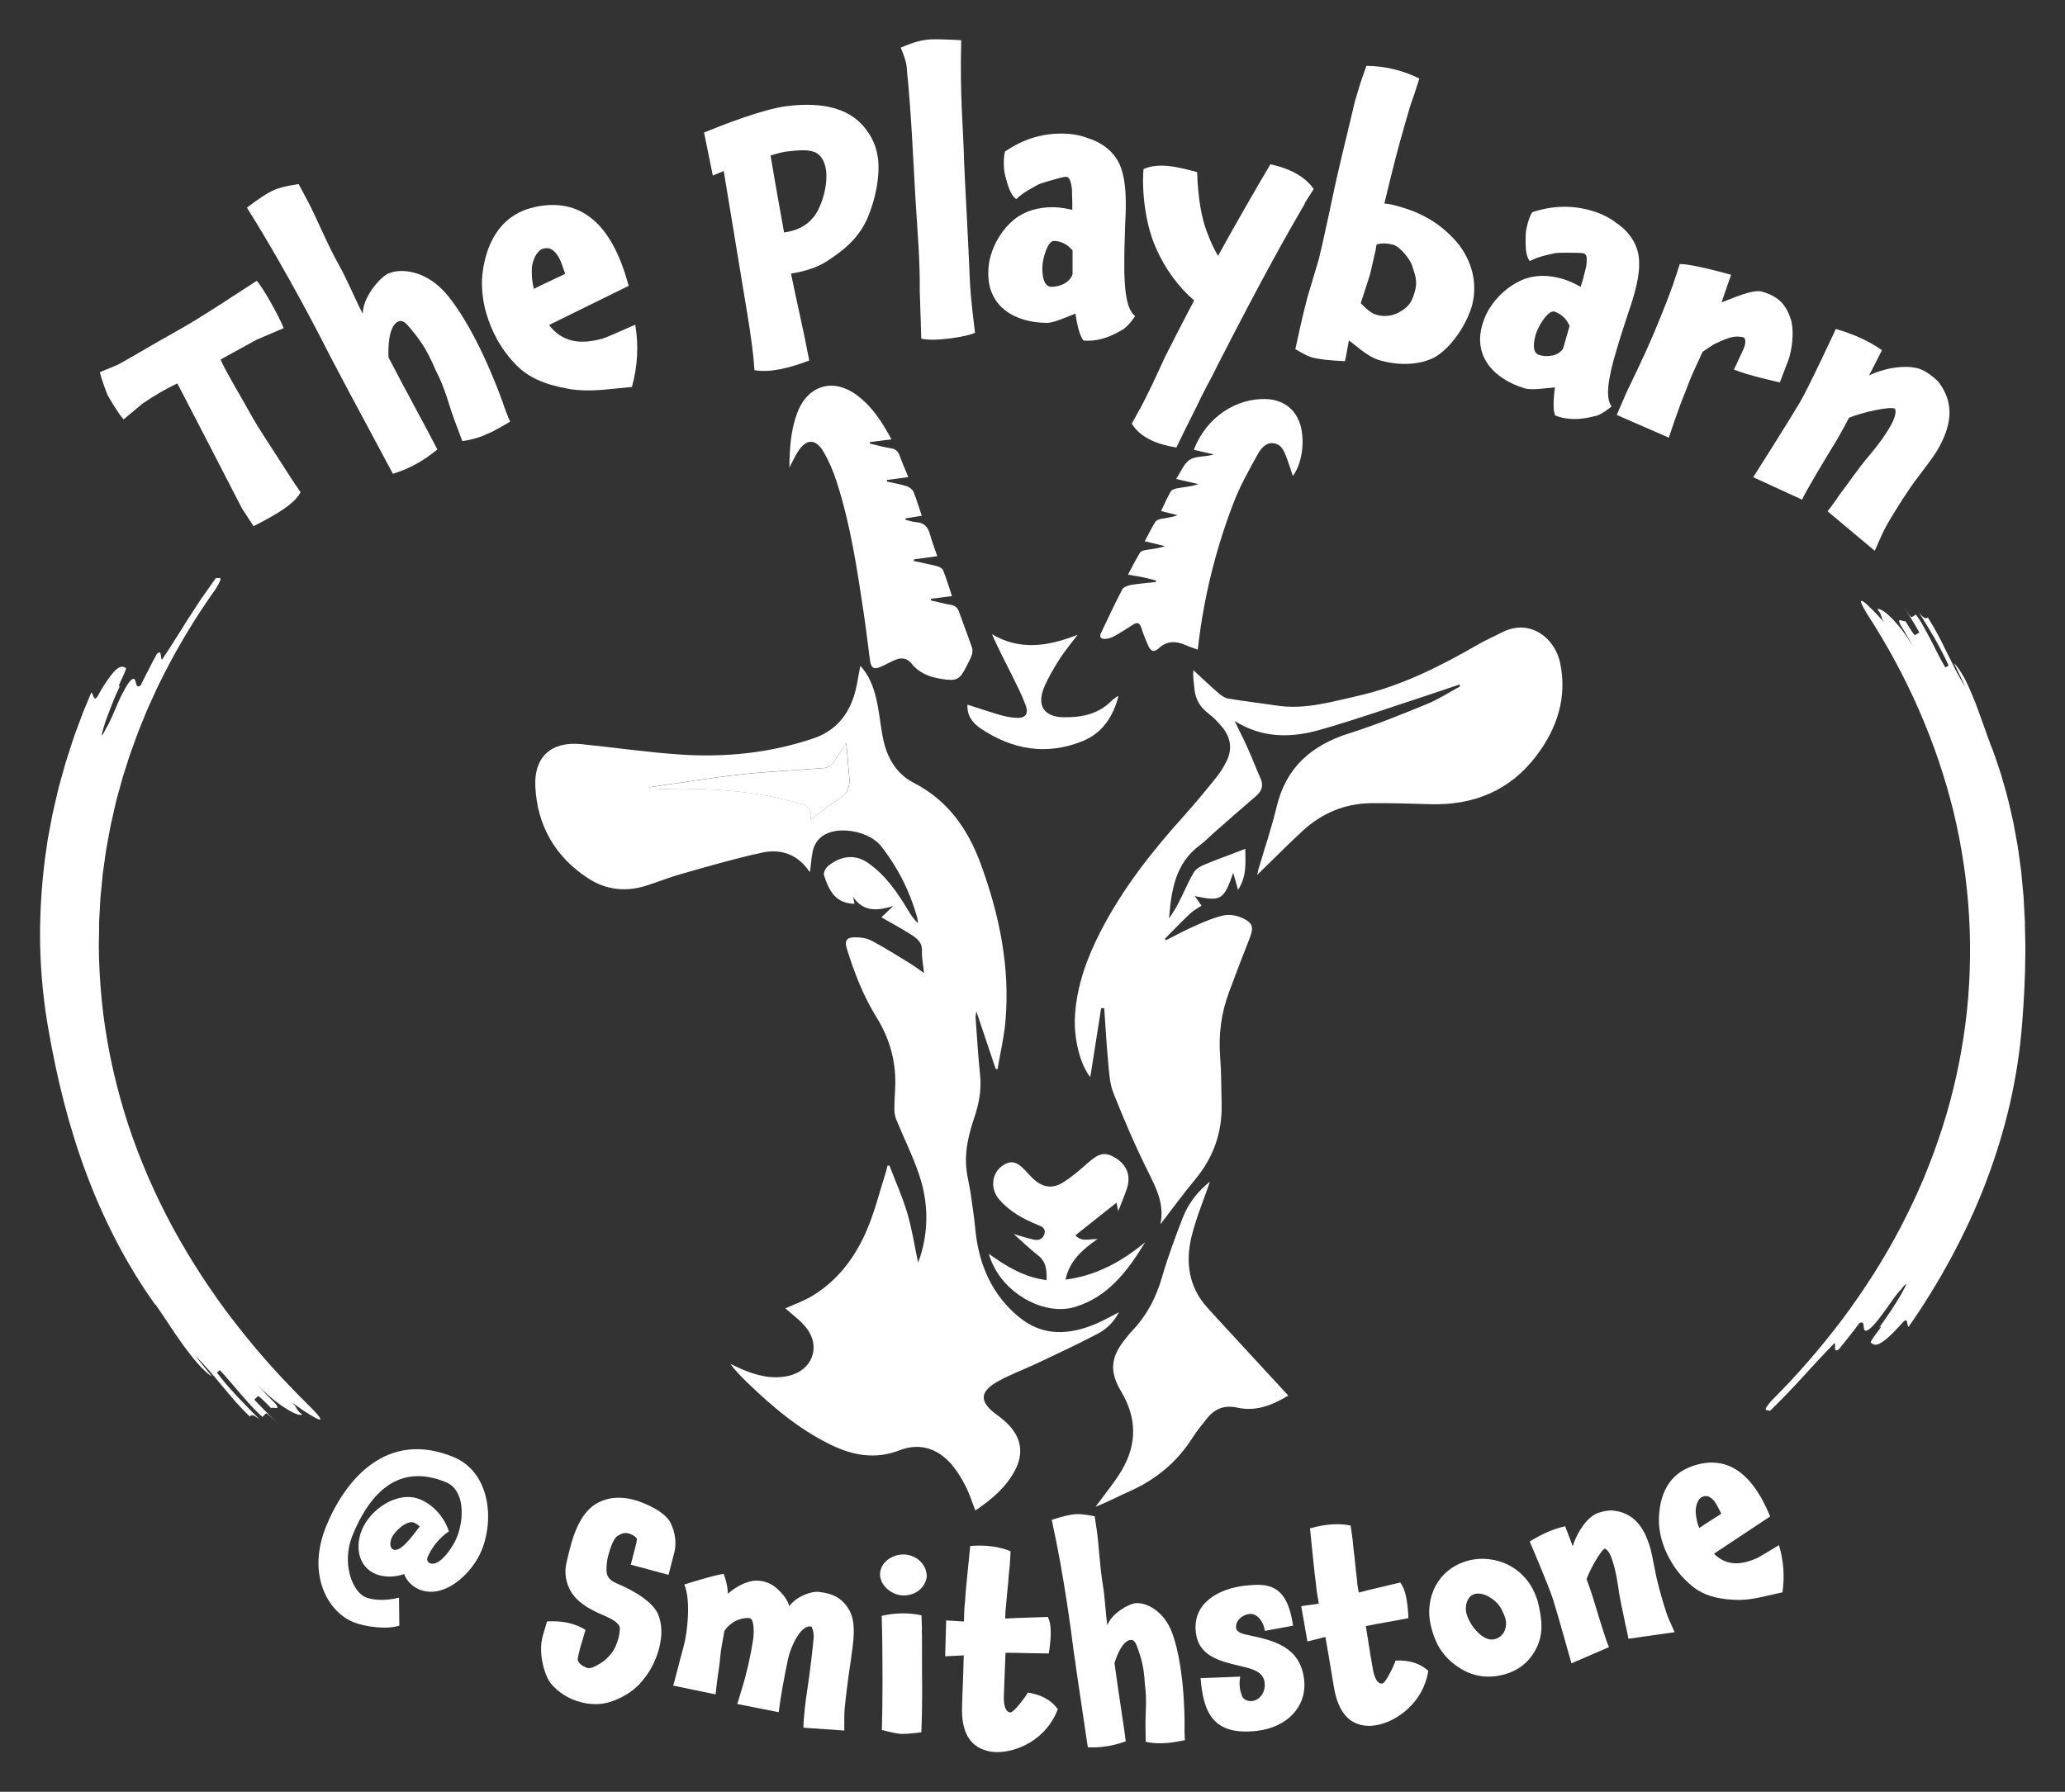 <?xml version="1.0" encoding="UTF-8"?><svg id="Layer_1" xmlns="http://www.w3.org/2000/svg" viewBox="0 0 318.23 276.19"><rect x="0" y="0" width="318.23" height="276.19" fill="#333333" stroke="none"/><defs><style>.cls-1{fill:#fff;stroke-width:0px;}</style></defs><path class="cls-1" d="M64.55,244.97c-1.07-.44-1.88-1.32-2.27-2.34-1.42.51-3.07.53-4.37,0-2.8-1.16-3.16-4.35-2.14-6.82,1.31-3.17,5.53-6.11,8.97-4.69,1.9.78,3.61,2.51,4.45,4.92-1.56,1.04-2.71,2.59-3.29,3.99-.17.4,0,.78.36.93,1.47.61,3.53-2.49,4.12-3.92,1.18-2.87,1.28-7.36-1.66-8.57-7.11-2.93-11.65,1.36-14.46,8.36-1.61,4.1,0,8.51,2.1,9.38,1.5.62,3.85.42,5.13.05l.05,4.32c-1.94.64-5.34.18-7.11-.55-3.94-1.62-7.22-7.39-4.13-14.86,2.96-7.17,9.35-14.8,19.59-10.58,5.5,2.27,6.38,9.43,4.3,14.46-1.38,3.34-5.63,7.59-9.64,5.94ZM64.69,235.27c-.29-.24-.63-.46-.9-.57-1.07-.44-3.01,1.33-3.45,2.4-.29.7-.28,1.52.29,1.76,1.07.44,2.91-2.04,4.06-3.59Z"/><path class="cls-1" d="M98.98,259.09l.04-.03c-1.09,1.32-2.45,2.28-4.28,3.03-1.62.66-3.33.78-5.18.3-1.92-.5-3.46-1.45-4.75-2.98h.03c-.67-.72-2.08-4.37-1.14-7.44.1-.38.5-1.66.6-2.04,2.35-.14,4.29.28,5.93,1.3l-.6,2.04c-.33,1-.6,2.34-.6,2.49.05.83,1.24,1.25,1.48,1.35.38.13,1.08-.13,2.05-.74.7-.42,1.06-.81,1.71-1.57.4-.53.79-1.32,1.06-2.37.15-.59.24-1.5.17-1.67-.33-.76-1.22-1.21-2.59-1.82-2.19-.9-4.33-2.16-5.22-4.18-.54-1.22-.61-2.25-.51-3.22.1-.68.31-1.49.52-2.32l.14-.56c.59-2.31,1.6-5.18,3.73-6.68,2.07-1.37,4.41-1.36,6.75-.61,2.73.97,4.5,2.2,5.1,3.51l-.03-.04c.65,1.4.85,2.79.59,4.21l-.95,3.7-5.82-1.57.88-3.42c.04-.29.07-.58.05-.62-.43-.52-1.05-.72-1.36-.8-.52-.13-1.05.03-1.68.46-.55.38-1.07,1.85-1.39,3.07-.17.66-.27,1.49-.24,2.25.02.94.58,1.53,1.52,1.92,3.39,1.43,5.65,3.1,6.39,4.7.61,1.39.75,3.17.2,5.31-.49,1.89-1.37,3.6-2.6,5.03Z"/><path class="cls-1" d="M130.1,266.75l-6.29-.44c.02-1.53.34-4.26.62-6,.4-2.57.9-6.91.97-8,.01-1.02-.35-1.48-.3-1.55-1.59-.58-3.3,3.1-3.69,5.12-.59,2.83-1.08,5.46-1.41,8.04l-6.38-1.26.69-2.27c.73-2.33,1.36-5.16,1.74-7.58.18-1.14.14-3.01-.36-3.31-.5-.3-2.85,0-4.06,1.92-.91,4.86-.42,3.11-.97,6.64-.16,1-.38,3.12-.38,3.12l-6.55-1.36c.09-.1,1.08-4.1,1.59-5.92.66-2.34,1.16-7.34.13-9.66,0,0,4.61-1.47,6.07-1.64,0,0,.63,1.56.65,3.06,1.02-.9,2.72-1.98,4.37-2.02.88,0,2.04.25,3.01,1.06,1.19,1.03,1.76,1.85,2.1,2.89.82-1.3,3.15-2.35,4.55-2.21,2.26.25,3.68,1.02,4.73,2.9,1.09,2.11.54,4.94.19,7.63-.38,2.39-.78,5.69-.95,7.41-.09.83-.05,2.15-.06,3.42Z"/><path class="cls-1" d="M138.97,245.92c-1.69-.14-3.49-1.66-3.34-3.46.15-1.8,2.09-2.98,3.85-2.84,1.91.16,3.35,1.61,3.34,3.42-.26,1.86-1.98,3.03-3.85,2.87ZM138.86,267.27c-.43-.04-.94-.08-2.96-.6.12-3.72.16-10.92-.02-17.6,1.99-.45,4.06-.54,6.13-.08l.07,2.29-.03-.07c.06.66.02,3.33.04,6.59.02,1.59.06,5.04-.1,9.23,0,0-2.09.26-3.13.25Z"/><path class="cls-1" d="M154.96,254.77c-.04,1.3-.17,3.64-.26,6.74-.03,1.19.19,2.42,1.02,2.45.62-.06,2.53-2.71,2.68-3.07,1.98.34,3.47,1.04,4.62,2.55-1.72,4.65-6.29,6.72-9.54,6.63-.4-.01-.9-.06-1.33-.18h.04c-2.73-.65-4.07-2.93-3.93-6.86.02-.69.06-2.27.17-4.73l.09-3.14c-1.16.08-2.35.12-2.86.14l.15-5.52c.94.03,2.34.17,2.74.15.03-1.15.06-2.2.15-2.88.13-2.23.51-5.47.82-8.75,2.42-.19,4.51.09,6.22.82l-.13,2.2-.15,1.44c-.07,1.33-.25,2.41-.42,4.75-.1.83-.08.43-.13,1.98,1.12-.08,2.53-.11,3.65-.15l2.93-.1c.51,1.13.44,2.25.42,3.04-.01.47-.17,2.05-.29,2.59l-3.57-.06c-.72-.02-2.24-.06-3.1-.05Z"/><path class="cls-1" d="M179.49,268.68c-.68.1-2.13.01-2.93-.21l-.03-2.67c-.03-1.77.25-3.77-.1-6.21-.15-2.88-.64-4.2-1.13-5.59-.24-.68-.48-1.24-1.02-1.22-1.3.05-2.21,2.54-2.53,3.57l.55,3.91.89,5.96.3,2.19c-1.92.69-3.75,1.02-5.85.92l-.35-2.33-.64-4.34c-.39-2.48-.79-5.39-1.25-8.58-.22-1.76-1.38-11.03-3.32-19.81,1.64-.54,2.96-.84,3.72-.87.5-.02,1.05-.04,2.9.32l.3,2.01c.34,2.19.43,5.33.96,8.59.33,1.94.43,4.5.68,6.22.62-1.76,3.16-3.27,4.34-3.42,1.73-.14,4.09,1.17,5.36,3.87.83,1.77,1.89,5.81,2.15,12.23.03.76.07,1.62.06,2.45-.02.29-.02,2.24.07,2.56,0,0-2.4.49-3.12.45Z"/><path class="cls-1" d="M192.99,252.17c3.27.73,7.44,1.7,7.99,6.76.45,4.13-2.65,7.37-7.35,7.88-6.71.73-8.19-2.85-8.61-8.14l6.11-.23c-.3,1.56.12,2.49.24,2.88.12.46.69.98,1.58.88,1.26-.14,2.1-1.43,1.94-2.82-.19-1.76-1.98-2.15-3.73-2.57-3.2-.74-6.45-1.55-6.87-5.14-.59-4.76,3.83-6.84,7.56-7.25,3.44-.37,6.49-.38,7.42,6.17l-4.34.8c-.31-1.89-1.49-2.67-2.28-2.62-1.33.11-2.34,1.2-2.15,2.23.19.71,1.04.87,2.49,1.18Z"/><path class="cls-1" d="M210.48,250.64c.22,1.28.55,3.6,1.09,6.66.2,1.17.66,2.34,1.48,2.2.59-.18,1.94-3.16,2.02-3.54,2.01-.06,3.61.32,5.04,1.58-.76,4.89-4.83,7.84-8.03,8.39-.39.07-.9.12-1.34.09h.04c-2.8-.1-4.57-2.07-5.21-5.95-.12-.68-.39-2.24-.78-4.66l-.54-3.09c-1.12.3-2.28.58-2.77.7l-.95-5.44c.92-.16,2.33-.3,2.71-.4-.2-1.14-.38-2.17-.42-2.86-.31-2.22-.59-5.47-.94-8.74,2.34-.66,4.44-.81,6.26-.43l.31,2.18.14,1.44c.19,1.32.24,2.41.53,4.74.07.83,0,.44.27,1.97,1.08-.3,2.46-.61,3.55-.87l2.85-.68c.73,1.01.88,2.12,1.02,2.9.08.46.25,2.05.23,2.6l-3.51.65c-.71.12-2.2.38-3.05.57Z"/><path class="cls-1" d="M237.02,253.52c-1.04,2.38-2.76,3.97-5.39,4.63-2.7.68-5.21.16-7.43-1.56-2.16-1.62-3.1-3.58-3.68-5.92-1.02-4.06.82-8.88,5.93-10.16,3.68-.92,8.97.76,10.56,6.46.5,2.14.91,4.35,0,6.55ZM227.31,245.69c-1.36.34-1.56,2.1-1.35,2.91.5,2,2.62,4.51,4.34,4.08,1.65-.41,1.97-2.09,1.73-3.04-.12-.49-.38-1.06-.69-1.69-.75-1.34-2.66-2.6-4.03-2.26Z"/><path class="cls-1" d="M256.85,248.73c.11.34.22.65,1.22,2.86l-7.12,1.01c-.23-1.37-.46-2.05-.59-2.81-.17-.97-.72-3.18-.97-5.08-.22-1.45-.44-2.78-.94-4.29-.3-.89-.72-1.59-1.14-1.71-.6.24-2.24,3.11-2.81,4.7.79,2.13,1.06,3.07,1.36,4.07.24.83,1.78,5.91,2.1,6.41l-5.79,2.5s-2.14-7.66-2.85-9.89c-.64-2.03-3.58-8.89-3.58-8.89,1.04-.65,3.11-1.84,5.45-2.35,0,0,1.05,2.69,1.19,3.1.4-1.54,1.73-3.93,3.32-4.88.66-.41,2.05-.69,2.75-.65,3.37.28,4.85,2.68,5.71,5.25.39,1.16.62,2.76.92,4.11.21,1.3,1.04,4.37,1.76,6.53Z"/><path class="cls-1" d="M270.61,240.25c.36-.16,1.7-.97,3.54-2.08.72,2.4.89,4.8.54,7.27l-2.54.58c-1.71.42-3.51.69-5.06.57h.03c-2.64-.13-4.65-.76-6.13-1.93-2.01-1.57-3.41-3.52-4.35-5.71-.56-1.29-.94-2.9-.99-4.29-.06-4.34,1.63-7.43,5.04-8.62h-.03c5.2-1.88,9.26.7,12.13,7.71l-8.65,5.74c1.73,1.73,3.81,1.9,6.46.75ZM265.26,233.32c-.48-.93-.71-1.54-1.28-2.16-.61-.6-1.11-.66-1.67-.42-.48.17-1.07,1.17-.99,2.43.08.91.27,1.73.55,2.36,1.09-.75,2.25-1.44,3.41-2.22Z"/><path class="cls-1" d="M23.91,201.09c-2.05-2.86-4.01-6.03-5.79-9.41-1.78-3.39-3.39-6.98-4.77-10.66-1.38-3.68-2.55-7.45-3.51-11.18-.96-3.73-1.72-7.42-2.34-10.95-.76-4.23-1.21-8.63-1.31-13.08-.09-4.45.17-8.96.74-13.44l.24-1.67.12-.84.06-.42.08-.42c.21-1.11.41-2.21.62-3.32.05-.28.11-.55.18-.82l.19-.82c.13-.55.26-1.09.38-1.64.24-1.1.56-2.17.86-3.24.15-.54.3-1.07.45-1.61.16-.53.34-1.06.51-1.59.17-.53.34-1.05.51-1.58.09-.26.17-.53.26-.79.09-.26.19-.52.28-.78.38-1.03.77-2.06,1.15-3.08.41-1.01.84-2.01,1.25-3.01.35.15.32,1.69,1.05.45.17-.31.33-.61.49-.88.17-.27.32-.52.47-.75.3-.46.57-.85.81-1.18.48-.65.86-1.06,1.17-1.3.64-.47.98-.3,1.32-.13.09.04,0,.3-.14.64-.14.34-.34.78-.52,1.17-.37.79-.66,1.42-.19.87-.22.47-.45.99-.69,1.51-.23.53-.45,1.09-.66,1.63-.22.55-.42,1.08-.61,1.58-.09.25-.19.49-.27.73-.07.23-.15.46-.21.66-.52,1.66-.62,2.35.28.48.1-.14.22-.35.35-.61.12-.26.26-.56.42-.89.31-.67.65-1.46.99-2.25.33-.8.72-1.56,1.08-2.21.35-.64.68-1.15.96-1.4.55-.5.66-.06.77.37.11.43.23.86.77.37.27-.62.75-1.51,1.21-2.42.46-.9.92-1.81,1.26-2.39.5-.5.58-.06.63.34.04.41.05.79.38.21.58-.83,1.15-1.75,1.76-2.72.63-.96,1.27-1.98,1.92-3.05.69-1.04,1.4-2.13,2.11-3.23.75-1.08,1.52-2.17,2.3-3.26.15.11.51-.05.65.05.07.05.08.16-.02.41-.09.24-.28.62-.63,1.18-3.36,4.72-6.35,9.72-8.88,14.94-.17.32-.31.65-.46.98l-.45.99c-.3.66-.61,1.32-.89,1.98l-.82,2.02c-.27.67-.56,1.34-.79,2.03l-.74,2.05-.19.51-.09.26-.08.26-.33,1.04-.66,2.07c-.2.7-.38,1.4-.58,2.1l-.29,1.05-.14.52c-.05.17-.08.35-.12.53l-.48,2.12-.24,1.06-.2,1.07-.39,2.14-.1.53-.08.54-.15,1.08c-.1.72-.21,1.43-.3,2.15l-.21,2.16c-.07.72-.16,1.44-.18,2.16l-.12,2.17c-.02.36-.05.72-.05,1.09v1.09s-.04,2.17-.04,2.17c-.01.36,0,.72.01,1.09l.02,1.09c.09,2.9.31,5.79.67,8.66.73,5.75,2.03,11.41,3.82,16.91,1.82,5.5,4.14,10.83,6.9,15.93,1.39,2.55,2.88,5.04,4.46,7.46.4.6.79,1.21,1.21,1.81l1.24,1.79c.85,1.17,1.7,2.35,2.6,3.49,1.77,2.29,3.62,4.53,5.56,6.69,1.94,2.16,3.95,4.25,6.02,6.28.94.94,1.42,1.51,1.58,1.8.17.3-.03.3-.42.12-.4-.18-1.02-.55-1.76-1.02-.37-.23-.75-.5-1.15-.79-.4-.28-.81-.58-1.22-.88,1.09.8.69,1.22,1.79,2.01-.1.1-.34.11-.7,0-.36-.11-.85-.34-1.45-.69-.3-.18-.63-.39-.99-.63-.35-.25-.73-.53-1.13-.85-.4-.32-.83-.67-1.27-1.08-.44-.4-.9-.84-1.38-1.33l1.4,1.49c.47.49.95.97,1.43,1.46.82,1.11-.41.4-.68.67-.48-.49-.96-.98-1.34-1.33-.37-.36-.64-.58-.71-.51-.14.13-.42.39-.55.52.24.25.53.57.86.91.33.34.69.71,1.06,1.08.72.75,1.47,1.46,1.96,1.95-.49-.48-.99-.96-1.37-1.31-.38-.35-.66-.57-.72-.5-.14.13-.41.4-.54.54-.26-.23-.53-.49-.81-.76-.28-.27-.56-.56-.84-.86-.56-.61-1.14-1.26-1.71-1.92-.56-.67-1.13-1.33-1.67-1.95-.53-.63-1.05-1.22-1.54-1.72l-.44.37c.42.56.91,1.18,1.45,1.82.55.63,1.14,1.28,1.73,1.92.6.64,1.22,1.26,1.79,1.86.29.3.58.58.85.86.27.28.54.54.78.79-1.12-.87-1.25-.74-1.53-.47-.39-.36-.75-.74-1.12-1.12-.36-.38-.72-.77-1.08-1.16-.7-.8-1.37-1.61-2.05-2.41-.33-.41-.67-.82-1.01-1.22l-1.03-1.2c-.35-.4-.7-.79-1.06-1.18-.18-.19-.37-.38-.55-.57-.18-.19-.37-.38-.56-.57.22.28.43.56.65.83l.67.82.67.82.33.41.34.4c-.16-.1-.33-.21-.5-.34-.17-.13-.34-.28-.52-.44-.35-.32-.72-.7-1.1-1.12-.39-.41-.76-.88-1.15-1.38-.39-.5-.79-1.01-1.18-1.55-.38-.54-.77-1.1-1.16-1.65-.19-.27-.38-.55-.56-.83-.18-.28-.37-.55-.55-.83-.74-1.08-1.4-2.13-2.03-2.99Z"/><path class="cls-1" d="M306.69,114.6c.16.39.32.78.47,1.18.14.4.28.81.42,1.22.28.82.57,1.65.83,2.49.48,1.7,1.01,3.43,1.39,5.22.1.45.2.89.31,1.34.05.22.1.45.15.67.04.23.08.45.13.68.16.91.33,1.83.5,2.75l.06.34.05.35.1.7c.06.46.13.93.19,1.39.06.47.12.93.19,1.4l.13,1.4.13,1.4.07.7.03.35.02.35c.05.94.1,1.87.15,2.81l.04.7v.7c.02.47.03.93.04,1.4.01.93.05,1.85.03,2.77-.02,3.68-.21,7.26-.48,10.67-.3,4.09-.93,8.26-1.86,12.4-.95,4.14-2.21,8.25-3.74,12.26-1.52,4.01-3.35,7.9-5.35,11.63-2.01,3.73-4.22,7.3-6.57,10.66-.31-.22,0-1.66-.94-.65-1.79,2.05-2.88,2.91-3.56,3.24-.69.32-1,.08-1.3-.15-.08-.06.04-.28.23-.58.19-.3.46-.66.71-.99.5-.66.89-1.2.34-.78.3-.39.6-.84.92-1.29.31-.46.64-.92.95-1.39.3-.47.6-.93.87-1.37.13-.22.26-.43.39-.63.12-.2.23-.4.33-.58.81-1.45,1.04-2.07-.18-.51-.51.46-1.42,1.82-2.38,3.16-.49.66-.97,1.32-1.42,1.86-.46.53-.87.94-1.18,1.12-.62.35-.65-.08-.69-.51-.03-.43-.07-.86-.68-.52-.2.26-.43.59-.7.94-.27.35-.57.73-.87,1.11-.59.77-1.21,1.51-1.62,2.01-1.11.75-.07-1.72-.88-.73-.67.69-1.4,1.43-2.14,2.24-.37.41-.76.81-1.15,1.24-.19.21-.39.43-.59.65-.2.22-.4.44-.6.66-1.62,1.76-3.38,3.62-5.22,5.4-.13-.14-.5-.05-.62-.17-.06-.06-.05-.17.08-.39.12-.22.36-.54.78-1.02.99-.97,1.94-1.98,2.9-2.99l1.41-1.54c.47-.51.92-1.04,1.38-1.56,1.82-2.1,3.58-4.26,5.25-6.48,3.32-4.46,6.34-9.15,8.91-14.07,1.29-2.46,2.48-4.97,3.56-7.52,1.07-2.56,2.03-5.16,2.88-7.8,1.71-5.27,2.89-10.69,3.6-16.17.36-2.74.57-5.49.66-8.25.1-2.76.06-5.52-.1-8.27-.32-5.5-1.14-10.97-2.44-16.31-2.65-10.68-7.16-20.87-13.14-30.09-.66-1.07-.98-1.71-1.06-2.01-.04-.16-.02-.23.06-.23.08,0,.21.07.38.19.34.25.84.72,1.42,1.31.29.3.6.62.92.96.32.34.62.71.94,1.08-.42-.49-.5-.81-.59-1.13-.1-.32-.2-.63-.63-1.11.12-.08.35-.04.67.13.32.17.75.47,1.22.93.48.46,1.04,1.06,1.65,1.82.15.19.31.39.47.6.15.21.31.44.47.67.32.47.65.98,1,1.53l-.97-1.69c-.16-.28-.31-.57-.49-.84l-.51-.83c-.52-1.2.49-.3.81-.5.71,1.1,1.33,2.25,1.5,2.15.16-.1.49-.29.66-.38-.16-.29-.37-.64-.59-1.04-.23-.39-.5-.81-.75-1.23-.52-.84-1.04-1.68-1.39-2.24.7,1.12,1.39,2.24,1.55,2.14.16-.1.49-.3.65-.4.2.27.39.56.6.87.2.31.39.65.58.99.39.69.78,1.42,1.17,2.16.2.36.37.74.56,1.11.18.37.37.73.55,1.08s.36.69.54,1.01c.09.16.18.32.27.47.08.16.17.31.25.45l.51-.25c-.06-.16-.13-.32-.2-.48-.07-.16-.15-.33-.23-.49-.16-.34-.33-.68-.52-1.04-.18-.35-.37-.72-.57-1.08-.2-.36-.39-.74-.6-1.1-.43-.72-.86-1.44-1.27-2.12-.21-.34-.4-.68-.6-.99-.2-.31-.39-.62-.57-.9.87,1.04,1.03.95,1.36.75.54.85,1.05,1.73,1.53,2.62.12.22.24.44.36.67l.34.68.67,1.36c.22.45.45.9.68,1.35.22.46.44.91.67,1.36.23.45.47.89.73,1.33.13.22.26.44.39.66.13.22.26.44.39.66l-.2-.46c-.07-.16-.14-.31-.21-.46l-.44-.91c-.29-.61-.59-1.22-.88-1.83.51.5,1.03,1.29,1.56,2.23.27.47.51,1,.76,1.55.25.55.49,1.13.73,1.72.12.3.25.59.36.89.11.3.22.61.33.91.22.61.44,1.21.65,1.8.11.29.22.58.32.87.1.29.19.57.29.84.19.55.38,1.07.57,1.54Z"/><path class="cls-1" d="M43.71,50.58l-4.18,1.79-5.54,3.05c.88,2.02,3.12,5.66,4.73,8.58,1.09,2.01,2.45,3.91,6.21,9.82l1.39,2.05c-.83,1.62-3.25,3.23-7.25,5.24l-1.79-2.76-5.63-10.92-4.32-8.33c-1.76.84-3.46,1.81-5.39,3.13l-2.89,2.42c-.96-1.1-2.06-3.04-2.42-3.66-.14-.25-.99-2.5-1.24-3.62l2.79-1.16c2.63-1.44,4.64-2.71,9.29-5.31,3.33-1.85,8.57-5.33,8.57-5.33l3.52-2.28c.9.91,3.43,5.43,4.15,7.27Z"/><path class="cls-1" d="M74.97,66.93c-.8.43-2.64.96-3.73,1.05l-1.23-3.3c-.83-2.18-1.37-4.78-2.89-7.65-1.47-3.51-2.66-4.93-3.89-6.43-.6-.73-1.15-1.33-1.81-1.06-1.59.64-1.61,4.14-1.55,5.55l2.43,4.61,3.75,7,1.35,2.58c-2.08,1.71-4.2,2.93-6.85,3.75l-1.47-2.74-2.73-5.1c-1.58-2.9-3.38-6.33-5.37-10.09-1.05-2.09-6.62-13.07-12.93-23.09,1.8-1.39,3.3-2.36,4.23-2.74.62-.25,1.28-.52,3.74-.9l1.26,2.36c1.4,2.56,2.9,6.42,5.01,10.23,1.27,2.26,2.54,5.39,3.62,7.41-.02-2.46,2.46-5.46,3.86-6.18,2.08-.94,5.6-.37,8.36,2.41,1.82,1.83,4.94,6.37,8.11,14.21.37.93.8,1.98,1.17,3.02.1.37.97,2.79,1.22,3.15,0,0-2.76,1.68-3.68,1.95Z"/><path class="cls-1" d="M92.92,52.17c.5-.14,2.39-.98,4.98-2.12.54,3.26.36,6.43-.52,9.6l-3.42.33c-2.3.26-4.71.31-6.71-.11h.05c-3.44-.61-5.95-1.77-7.69-3.55-2.37-2.39-3.86-5.18-4.72-8.2-.51-1.78-.73-3.95-.56-5.77.65-5.68,3.39-9.43,8.05-10.42h-.05c7.11-1.58,11.98,2.47,14.55,12.13l-12.27,6.04c1.97,2.55,4.65,3.12,8.31,2.07ZM87.1,42.21c-.47-1.3-.66-2.14-1.31-3.04-.7-.89-1.34-1.05-2.12-.83-.65.14-1.59,1.35-1.71,3.01-.05,1.2.07,2.31.32,3.17,1.55-.79,3.18-1.5,4.83-2.32Z"/><path class="cls-1" d="M133.5,34.03c-1.44,2.92-3.52,4.59-6.22,6.33-1.38.85-3.17,1.47-5.38,1.81.94,4.63,1.99,9,2.81,13.4-3.47,1.32-6.23,1.87-8.44,1.49-.22-3.14-.5-4.59-.74-6.38-.14-1.04-1.43-8.69-4-24.32l-1.68.7-1.35-6.63c2.55-1.05,8.93-3.57,12.61-4.05,6.04-.79,10.23.48,12.54,3.83.93,1.27,1.46,2.69,1.65,4.2.35,2.69-.39,6.57-1.81,9.64ZM125.59,23.46c-1.31-.5-2.77-.26-4.47-.09-.52.07-1.31.27-2.37.6.7,4.23,1.35,7.74,2.08,11.86,1.89-.25,3.37-.97,4.41-2.21,1.1-1.15,2.37-4.58,2.07-7.27-.19-1.46-.75-2.44-1.72-2.89Z"/><path class="cls-1" d="M141.97,52.19s-.13-4.9-.23-7.37c.05-5.05-.38-9.32-.71-15.01-.35-6.27-.63-12.78-1.26-18.89.03-1.19-.58-2.68-.96-3.57,2.09-.93,3.59-1.3,5.12-1.29.47-.03,3.58.08,4.2.14-.22,8.83.28,12.47.46,19.08.11,2.71.63,11.97.86,17.67.14,3.33.62,6.68.81,8.34-.88.53-6.25,1.45-8.29.9Z"/><path class="cls-1" d="M172.94,50.84c-2.3,1.4-4.25,1.81-5.96,1.65-.85-.96-1.24-4.15-1.24-4.15-1.05.37-3.25,1.44-4.44,1.43-4.9-.05-9.06-2.47-9-7.71,0-.9.11-1.76.36-2.61.59-2.09,1.85-4.17,3.63-5.62,1.63-1.31,3.68-1.91,6.06-1.89.9,0,2.09.21,2.9.41v-1.24s-.06-2.05-.06-2.05c-.31-2.05-.69-1.91-1.65-1.68-.43.09-3.05.82-3.53,1.06-.96.56-2.2,1.12-3.4,2.25-.9-.63-1.31-2.11-1.72-3.68-.27-1-.25-2.95,0-3.66,2.73-1.87,5.64-2.79,8.83-2.76,1.52.02,2.85.27,3.94.71,2.65.84,4.54,2.57,5.23,5,.46,1.43.63,3.38.6,5.76-.01,1.14-.12,2.61-.14,3.95-.07,2.09-.08,3.04-.09,4.14-.05,4.8.39,7.57,1.67,8.58,0,0-1.02,1.56-1.97,2.12ZM162.43,37.13c-1-.01-1.79,2.79-1.8,4.12-.02,2.05.54,2.95,1.4,2.96,1.14.01,2.81-.54,3.26-1.96v-3.66s-.38-.38-.38-.38c-.75-.77-1.8-1.07-2.46-1.07Z"/><path class="cls-1" d="M201.11,31.34c-2.49,4.26-6.42,11.16-13.51,25.03-1,2.06-1.1,2.1-2.38,4.61-.84,1.83-2.57,5.11-3.93,8-3.39-.55-5.67-1.71-6.88-3.69.34-.54.97-1.77,1.2-2.18v.05c1.09-2,2.75-5.53,3.88-8.05,1.69-3.33,2.8-5.52,4.53-8.8-2.48-2.14-4.47-4.9-5.86-8.03-1.63-3.64-2.22-8.61-1.94-12.21,2.39-1.12,5.71-.24,8.27.47.12,3.88.65,7.03,1.54,9.31.5,1.34,1.1,2.63,1.68,3.59,2.87-5.23,5.87-10.4,8.07-14.12,3.04.66,5.36,1.92,6.67,3.81l-1.4,2.21h.05Z"/><path class="cls-1" d="M221.41,54.89c-2.13,1.29-5.49,1.61-8.84.63-2.06-.64-3.87-2.53-4.7-3.03-.09.47-.48,2.77-.61,3.18-2.26-.09-4.01-.28-5.12-.59-.64-.22-.73-.24-2.52-1.26.37-1.67,1.02-4.84,1.87-8.02l1.74-5.82c.22-.88.74-3.1,1.59-7.06,1.48-7.22,2.39-10.49,3.76-16.37.13-.65.41-1.62.63-2.3.3-1.06.98-3.1,1.37-4.1,2.95.03,5.72.75,8.15,1.95l-.85,2.65c-.47,1.17-.82,2.51-1.24,3.93-1.25,4.26-2.11,7.73-3.3,12.69.86.07,1.64.27,2.47.52,3.08.88,6.44,2.54,9.16,6.01,2.07,2.87,2.71,6.09,1.85,9.31-.92,3.02-3.18,6.27-5.44,7.68ZM217.63,40.99c-.22-.87-1.81-2.96-2.96-3.28-1.02-.24-1.75-.24-2.51-.04-.06.33-.14.46-.14.75l-.89,3.9-1.43,4.42c1.09,1.13,1.86,1.66,2.42,1.77,1.14.36,2.61.26,3.89-.61,1.16-.75,1.57-1.39,2.01-2.91.54-1.79-.07-2.92-.4-4Z"/><path class="cls-1" d="M245.86,64.12c-2.6.71-4.59.56-6.19-.07-.55-1.16-.04-4.33-.04-4.33-1.11.06-3.52.48-4.66.14-4.69-1.41-8.02-4.89-6.51-9.9.26-.87.6-1.66,1.07-2.41,1.15-1.84,2.93-3.49,5.04-4.4,1.93-.81,4.07-.82,6.35-.13.87.26,1.95.78,2.67,1.2l.36-1.18.5-1.99c.27-2.05-.14-2.03-1.12-2.07-.44-.03-3.16-.05-3.69.04-1.08.27-2.42.46-3.89,1.22-.69-.85-.67-2.39-.63-4.01.01-1.04.57-2.91,1.01-3.52,3.14-1.04,6.2-1.12,9.25-.2,1.46.44,2.66,1.05,3.59,1.77,2.32,1.54,3.65,3.73,3.63,6.26.05,1.5-.33,3.43-1.02,5.7-.33,1.09-.84,2.48-1.23,3.75-.65,1.99-.92,2.9-1.23,3.95-1.38,4.6-1.72,7.38-.77,8.71,0,0-1.41,1.22-2.48,1.49ZM239.56,48.03c-.96-.29-2.49,2.18-2.87,3.46-.59,1.96-.3,2.99.52,3.23,1.09.33,2.85.26,3.67-.98l1.01-3.52-.26-.47c-.51-.95-1.43-1.52-2.07-1.71Z"/><path class="cls-1" d="M274.27,58.94s-4.91-1.07-7.06-1.97l1.49-3.19c.31-.75.46-1.72-.17-1.82-1.21-.19-1.86-.11-4.44,1.13l-1.71,1.14c-.76,1.69-1.7,3.57-2.43,5.58-.82,2.08-.99,2.37-2.78,7.65l-8.02-3.5,1.51-3.49c2.39-4.98,3.66-7.54,6.04-13.61.95-2.39,1.33-3.57,2.16-6.16,2.02-.03,7.92,1.66,7.92,1.66-.7,1.92-1.46,4.24-1.46,4.24,1.33-.47,4.72-2.05,6.16-1.66,2.41.65,3.65,1.88,4.38,3.94.74,1.8.36,5.31-.47,7.17l-1.1,2.89Z"/><path class="cls-1" d="M290.64,81.18c-.23.41-.45.79-1.73,3.72l-7.27-6.09c1.14-1.43,1.61-2.26,2.22-3.06.8-1.02,2.48-3.51,4.12-5.43,1.23-1.49,2.34-2.88,3.38-4.7.61-1.08.92-2.1.67-2.63-.77-.38-5.01.55-7.08,1.4-1.39,2.65-2.07,3.75-2.79,4.92-.6.97-4.22,6.96-4.43,7.71l-7.55-3.46s5.61-8.85,7.18-11.51c1.42-2.42,5.55-11.34,5.55-11.34,1.55.44,4.55,1.43,7.11,3.27,0,0-1.71,3.4-1.99,3.9,1.86-.97,5.37-1.77,7.7-1.05.99.29,2.48,1.41,3.06,2.12,2.69,3.55,1.65,7.11-.1,10.22-.8,1.41-2.16,3.04-3.22,4.52-1.09,1.35-3.36,4.87-4.84,7.48Z"/><g id="HrbNuV"><path class="cls-1" d="M132.57,102.63c1.62,1.72,2.27,3.91,2.7,6.19.31,1.65.47,3.33.8,4.97.6,2.92,2.01,5.47,4.68,6.84,5.29,2.71,8.38,7.1,10.37,12.49,2.89,7.87,4.57,15.95,3.82,24.37-.22,2.45-.8,4.87-1.21,7.31-.1-.01-.19-.02-.29-.04-.97-2.87-1.93-5.74-2.97-8.84-.07.43-.15.65-.13.87.22,2.98.39,5.97.7,8.95.23,2.24-.17,4.36-.87,6.46-.89,2.65-1.57,5.34-1.22,8.17.15,1.19.45,2.37.63,3.56.27,1.87.55,3.74.73,5.61.53,5.38,2.55,10.07,6.78,13.52,3.65,2.99,7.77,2.73,11.9.95,1.12-.48,2.19-1.1,3.46-1.75-.81,1.53-1.9,2.59-3.2,3.28-3.06,1.61-6.21,3.08-9.34,4.56-1.98.94-4.05,1.7-5.97,2.74-3.05,1.65-3.08,3.23-.3,5.26.65.47,1.28.98,1.83,1.56,1.95,2.07,2.28,4.43.96,6.96-1.4,2.66-3.63,4.52-6.12,6.21-.52-1.31-.91-2.6-1.52-3.78-.61-1.19-1.32-2.38-2.2-3.38-2.14-2.44-4.92-3.3-7.93-2.13-3.78,1.47-7.24.81-10.67-.86-4.89-2.38-8.98-5.86-12.86-9.6-.91-.88-1.79-1.81-2.59-2.85.6.28,1.19.57,1.79.83,2.29.97,4.63,1.58,7.14,1.03,3.67-.81,5.1-4.43,2.8-7.4-.92-1.18-2.21-2.07-3.24-3.02,1.28-.58,2.83-1.12,4.2-1.95,4.05-2.47,6.73-6.16,8.5-10.46,1.14-2.76,1.86-5.68,2.77-8.53.11-.33.17-.68.26-1.02.1-.02.2-.05.3-.07.93,2.43,2.01,4.82,2.75,7.32.74,2.5,1.13,5.1,1.68,7.66.17-.51.4-1.1.56-1.71,1.05-3.89.91-7.79-.32-11.57-.97-2.97-2.39-5.8-3.58-8.7-.2-.48-.31-1.03-.32-1.55-.01-1.09.06-2.19.12-3.28.2-3.95-.75-7.58-2.85-10.96-2.05-3.31-3.46-6.92-4.6-10.64-.36-1.16-.06-1.71,1.16-1.73.88-.02,1.87.11,2.64.51,2.06,1.09,4.04,2.35,6.03,3.57.62.38,1.2.82,2.06,1.42-.13-1.3-.35-2.36-.31-3.41.06-1.35-.83-1.97-1.74-2.55-1.44-.91-2.95-1.73-4.52-2.63.56-.53,1.2-1.13,1.83-1.72-2.34.68-4.52,1-6.18-1.41.07.35.14.7.22,1.05-2.89-.05-3.91-1.93-4.71-4.41-.12-.37.25-1.09.61-1.39,1.5-1.26,3.82-2.13,6.13-.53,2.77,1.92,4.57,4.58,6.25,7.37.41.68.84,1.35,1.5,1.97-.05-.32-.05-.65-.14-.96-1.14-4.02-2.99-7.69-5.58-10.97-1.64-2.07-5.77-3-8.22-1.95-1.23.53-2.01,1.48-2.28,2.77-.22,1.03-.28,2.08-.41,3.13-.01,0-.11,0-.14-.03-1.77-2.63-4.37-3.51-7.28-2.88-4.17.9-8.27,2.11-12.38,3.27-1.83.51-3.6,1.23-5.41,1.81-3.19,1.02-6.27.67-9.04-1.15-5.03-3.31-7.78-8.07-8.09-14.07-.24-4.61,2.44-7.04,7.04-6.59,5.12.51,10.22,1.27,15.35,1.61,6.94.46,13.77-.24,20.43-2.48,3.13-1.06,5.06-3.16,6.13-6.09.59-1.61.77-3.37,1.14-5.13ZM100.05,121.36c.03.11.05.23.08.34,1.75-.05,3.49-.14,5.24-.13,5.93.05,11.82.52,17.55,2.2,1.12.33,2.46.57,1.96,2.58,1.66-1.21,3.01-2.31,4.48-3.24,1.26-.8,1.65-1.86,1.53-3.25-.16-1.77-.31-3.54-.46-5.37-.7,1.08-1.33,2.18-2.09,3.18-.28.37-.86.67-1.32.7-4.26.35-8.53.52-12.77.99-4.74.52-9.46,1.31-14.18,1.98Z"/><path class="cls-1" d="M169.69,155.42c-.56,3.55-1.12,7.1-1.67,10.61-1.57-1.95-2.57-5.96-2.36-9.46.28-4.62,1.82-8.85,3.91-12.92,3.41-6.66,7.99-12.47,12.98-18,1.71-1.9,3.33-3.88,4.93-5.87.57-.7,1.05-1.5,1.47-2.3.98-1.88.78-3.69-.54-5.32-.64-.79-1.36-1.55-2.16-2.16-1.27-.97-2.02-2.16-2.17-3.76-.09-.91-.26-1.8-.17-2.93,1.28,1.18,2.55,2.39,3.87,3.53.43.38.99.76,1.53.85,2.45.41,4.92.68,7.37,1.06,4.36.68,8.47-.56,12.64-1.5,6.68-1.52,12.69-4.58,18.56-7.96,1.17-.67,2.41-1.21,3.62-1.83,4.27-2.18,8.15.88,8.94,4.77,1.08,5.31-.47,10.01-3.63,14.21-4.09,5.44-9.72,7.72-16.44,7.52-2.99-.09-5.98-.18-8.97-.16-4.08.03-7.65,1.51-10.64,4.26-2.39,2.2-4.66,4.52-7.01,6.8.06-.27.1-.57.18-.86.95-3.23,2.04-6.42,2.82-9.68,1.46-6.09,5.41-9.47,11.2-11.29,4.07-1.28,8.03-2.91,11.98-4.52,1.77-.72,3.4-1.8,5.09-2.71-.04-.09-.08-.18-.12-.28-1.51.51-3.03,1.03-4.54,1.53-5.63,1.83-11.22,3.82-16.91,5.44-4.36,1.24-8.8,1.38-13.18-1.35.79,1.63,1.46,2.95,2.06,4.29.67,1.5,1.25,3.04,1.92,4.54.49,1.1.23,1.94-.66,2.71-2.13,1.83-4.24,3.69-6.35,5.54-.8.7-1.53,1.47-2.38,2.1-3.77,2.8-4.35,6.95-4.7,11.25.36-.55.73-1.09,1.06-1.66.33-.57.61-1.16.9-1.75.62-1.24,1.15-2.54,1.87-3.71.32-.52.99-.91,1.59-1.16,1.68-.71,3.4-1.32,5.11-1.98.37-.14.74-.29,1.22-.48,0,2.16.27,4.24-1.12,6.33-.27-.95-.48-1.7-.74-2.62-1.48,4.21-1.86,4.44-5.92,3.59.44.63.8,1.15,1.03,1.47-.57.39-1.22.72-1.73,1.2-1.34,1.27-2.62,2.6-3.92,3.91.05.07.11.14.16.22,1.53-.76,3.04-1.59,4.61-2.27,1.4-.62,2.83-1.24,4.31-1.56.88-.19,1.98,0,2.83.39,1.68.76,1.82,1.47,1.14,3.18-1.09,2.75-2.14,5.52-3.17,8.29-1.19,3.2-1.62,6.49-1.36,9.91.19,2.47.18,4.96.23,7.44.08,4.3-1.27,8.09-4.02,11.42-1.88,2.27-3.62,4.66-5.42,6.99.04.04-.01,0,0,0,.67-3.01-.59-5.5-1.89-8.1-1.97-3.95-3.71-8.02-5.34-12.12-.58-1.45-.66-3.12-.81-4.71-.27-2.79-.41-5.59-.61-8.38h-.44Z"/><path class="cls-1" d="M121.65,72.06c.03-3.09.23-5.88,1.26-8.54,1.61-4.16,5.52-5.29,9.11-2.63,2.37,1.76,3.92,4.15,5.36,6.83-1.21.15-2.26.29-3.32.42,0,.08,0,.16,0,.24,1.09.25,2.17.55,3.27.73.71.12,1.07.46,1.31,1.12.39,1.09.87,2.16,1.34,3.31-1.18.16-2.23.3-3.29.44v.25c1.01.23,2.05.4,3.04.71.41.13.89.51,1.05.89.49,1.17.84,2.4,1.27,3.67-.79.13-1.65.27-2.51.4,0,.07,0,.14,0,.22.55.13,1.1.34,1.66.37,1.21.07,1.79.72,2.1,1.82.31,1.12.73,2.21,1.14,3.42-1.21.16-2.4.33-3.6.49,0,.09,0,.17,0,.26,1.2.26,2.4.49,3.59.8.34.09.79.33.91.62.51,1.29.91,2.61,1.37,3.98-1.06.14-2.15.28-3.24.42,0,.08,0,.17-.01.25,1.02.23,2.03.51,3.05.68.71.11,1.07.46,1.3,1.12.64,1.83,1.35,3.63,1.98,5.46.12.34.08.79-.03,1.14-.19.59-.5,1.14-.78,1.69-1.1,2.18-1.52,2.39-3.97,2-1.78-.28-3.38-.9-4.55-2.37-.62-.78-1.46-.96-2.37-.6-.71.28-1.38.65-2.07.98-1.35.65-1.78.43-1.97-1.02-.31-2.32-.57-4.64-.92-6.95-1.03-6.9-2.05-13.81-4.21-20.47-.51-1.59-1.18-3.16-2.02-4.59-1.22-2.08-2.72-2-3.99.08-.42.68-.75,1.41-1.26,2.36Z"/><path class="cls-1" d="M186.48,182.1c-.92,2.67-2.06,5.41-2.79,8.25-.83,3.21-.75,6.47,1.04,9.44.5.84,1.16,1.59,1.82,2.32,3.94,4.3,7.91,8.59,11.98,13-2.5,1.53-5.02,2.49-7.83,1.87-2.03-.45-3.51.16-4.72,1.69-.77.97-1.57,1.93-2.23,2.98-2.41,3.79-5.71,6.48-9.8,8.28-1.7.75-3.34,1.64-5.13,2.32.18-.23.37-.46.55-.7,1.19-1.66,2.52-3.23,3.54-4.99,2.33-4,2.28-8.03-.12-12.05-1.86-3.11-1.64-5.33.64-8.13.35-.43.67-.87,1.05-1.26,2.28-2.37,3.71-5.17,4.62-8.34.89-3.08,2.02-6.1,3.18-9.1.9-2.31,2.45-4.19,4.23-5.58Z"/><path class="cls-1" d="M178.15,89.48c-.66-.17-1.32-.35-1.98-.49-.68-.14-1.36-.24-2.35-.41.64-1.19,1.21-2.33,1.87-3.4.15-.24.61-.36.94-.41.95-.15,1.92-.23,2.89-.59-.97-.24-1.95-.47-3.11-.75.56-1.04,1.04-2.02,1.6-2.94.15-.25.55-.44.86-.5.85-.16,1.72-.23,2.6-.58-.82-.2-1.65-.41-2.54-.63.5-1.04.93-2.07,1.5-3.03.17-.29.71-.44,1.11-.51,1.03-.17,2.07-.25,3.13-.62-1.04-.24-2.09-.48-3.43-.79.74-1.09,1.22-2.43,2.17-3,.97-.57,2.39-.38,3.65-.78-1.03-.24-2.06-.48-3.09-.72,2-5.15,6.6-7.94,11.08-7.82,3.01.08,5.06,1.92,5.55,4.89.41,2.5-.14,5.37-1.37,6.96-.29-.87-.55-1.72-.86-2.54-.4-1.06-.75-2.29-2.05-2.49-1.26-.19-2.03.85-2.54,1.77-1.32,2.39-2.67,4.79-3.65,7.33-2.79,7.22-4.63,14.69-5.51,22.39-.02.18-.06.35-.05.32-.65-.25-1.34-.47-2.01-.76-1.44-.62-2.8-.56-3.97.54-.74.69-1.25.46-1.6-.31-.43-.92-.8-1.88-1.11-2.85-.25-.79-.63-.88-1.28-.47-.95.61-1.9,1.23-2.89,1.78-.4.23-.89.37-1.35.41-.63.06-1.02-.22-.68-.93,1.07-2.24,2.11-4.5,3.27-6.7.2-.37.87-.61,1.36-.69,1.25-.21,2.53-.3,3.79-.44.02-.08.05-.17.07-.25Z"/><path class="cls-1" d="M172.33,186.69c-.11-.53-.17-.79-.27-1.31-2.19,1.74-4.24,3.37-6.33,5.03.95,1.08,2.1.54,3.4.59-2.37,1.64-4.31,3.37-4.93,6.24,4.72-.59,8.67-2.78,12.28-5.76-2.68,4.36-5.64,8.41-10.83,9.98-4.4,1.32-10.16-1.6-12.49-6.24-.31-.61-.57-1.25-.79-1.96,2.69,1.92,5.46,3.63,8.92,4.06.02-1.49-.03-2.79-1.29-3.79-1.31-1.03-2.52-2.19-3.78-3.31,1.04.29,2.03.62,3.04.85.73.16,1.41,0,1.68-.83.29-.89-.41-1.19-1-1.43-2.23-.89-4.29-2.02-5.91-3.86-1.4-1.59-1.29-3.9.3-5.15,1.08-.85,2.04-.87,3.06.03.63.55,1.16,1.22,1.76,1.8,1.41,1.36,2.93,1.69,4.59.68,1.39-.84,2.64-1.94,3.86-3.02,1.8-1.59,2.7-1.8,4.36-.77,1.72,1.07,2.35,2.78,1.69,4.73-.36,1.07-.81,2.11-1.32,3.43Z"/><path class="cls-1" d="M149.11,108.62c1.81.58,3.44,1.13,5.08,1.61.73.21,1.5.35,2.26.41,1.55.12,2.13-.52,1.6-1.96-.59-1.6-1.38-3.13-2.14-4.67-1.02-2.05-2.09-4.08-3.05-6.25,4.3,2.53,8.59,1.9,13.2.09-1.08,1.45-2.02,2.55-2.79,3.77-.89,1.42-1.77,2.87-2.4,4.42-1.11,2.74.06,4.48,3.03,4.52,2.71.04,5.32-.44,7.36-2.5.2-.21.45-.37.68-.55.08-.06.18-.1.43-.23-.85,3.27-2.54,5.75-5.57,6.97-5.51,2.22-10.76,1.32-15.63-1.93-1.22-.81-2.17-1.93-2.08-3.7Z"/><path class="cls-1" d="M100.05,121.36c4.73-.67,9.44-1.46,14.18-1.98,4.24-.47,8.52-.63,12.77-.99.47-.04,1.04-.34,1.32-.7.76-1,1.39-2.09,2.09-3.18.16,1.83.3,3.6.46,5.37.12,1.39-.27,2.45-1.53,3.25-1.47.93-2.82,2.03-4.48,3.24.5-2.02-.83-2.26-1.96-2.58-5.73-1.68-11.62-2.15-17.55-2.2-1.75-.02-3.49.08-5.24.13-.03-.11-.05-.23-.08-.34Z"/></g></svg>